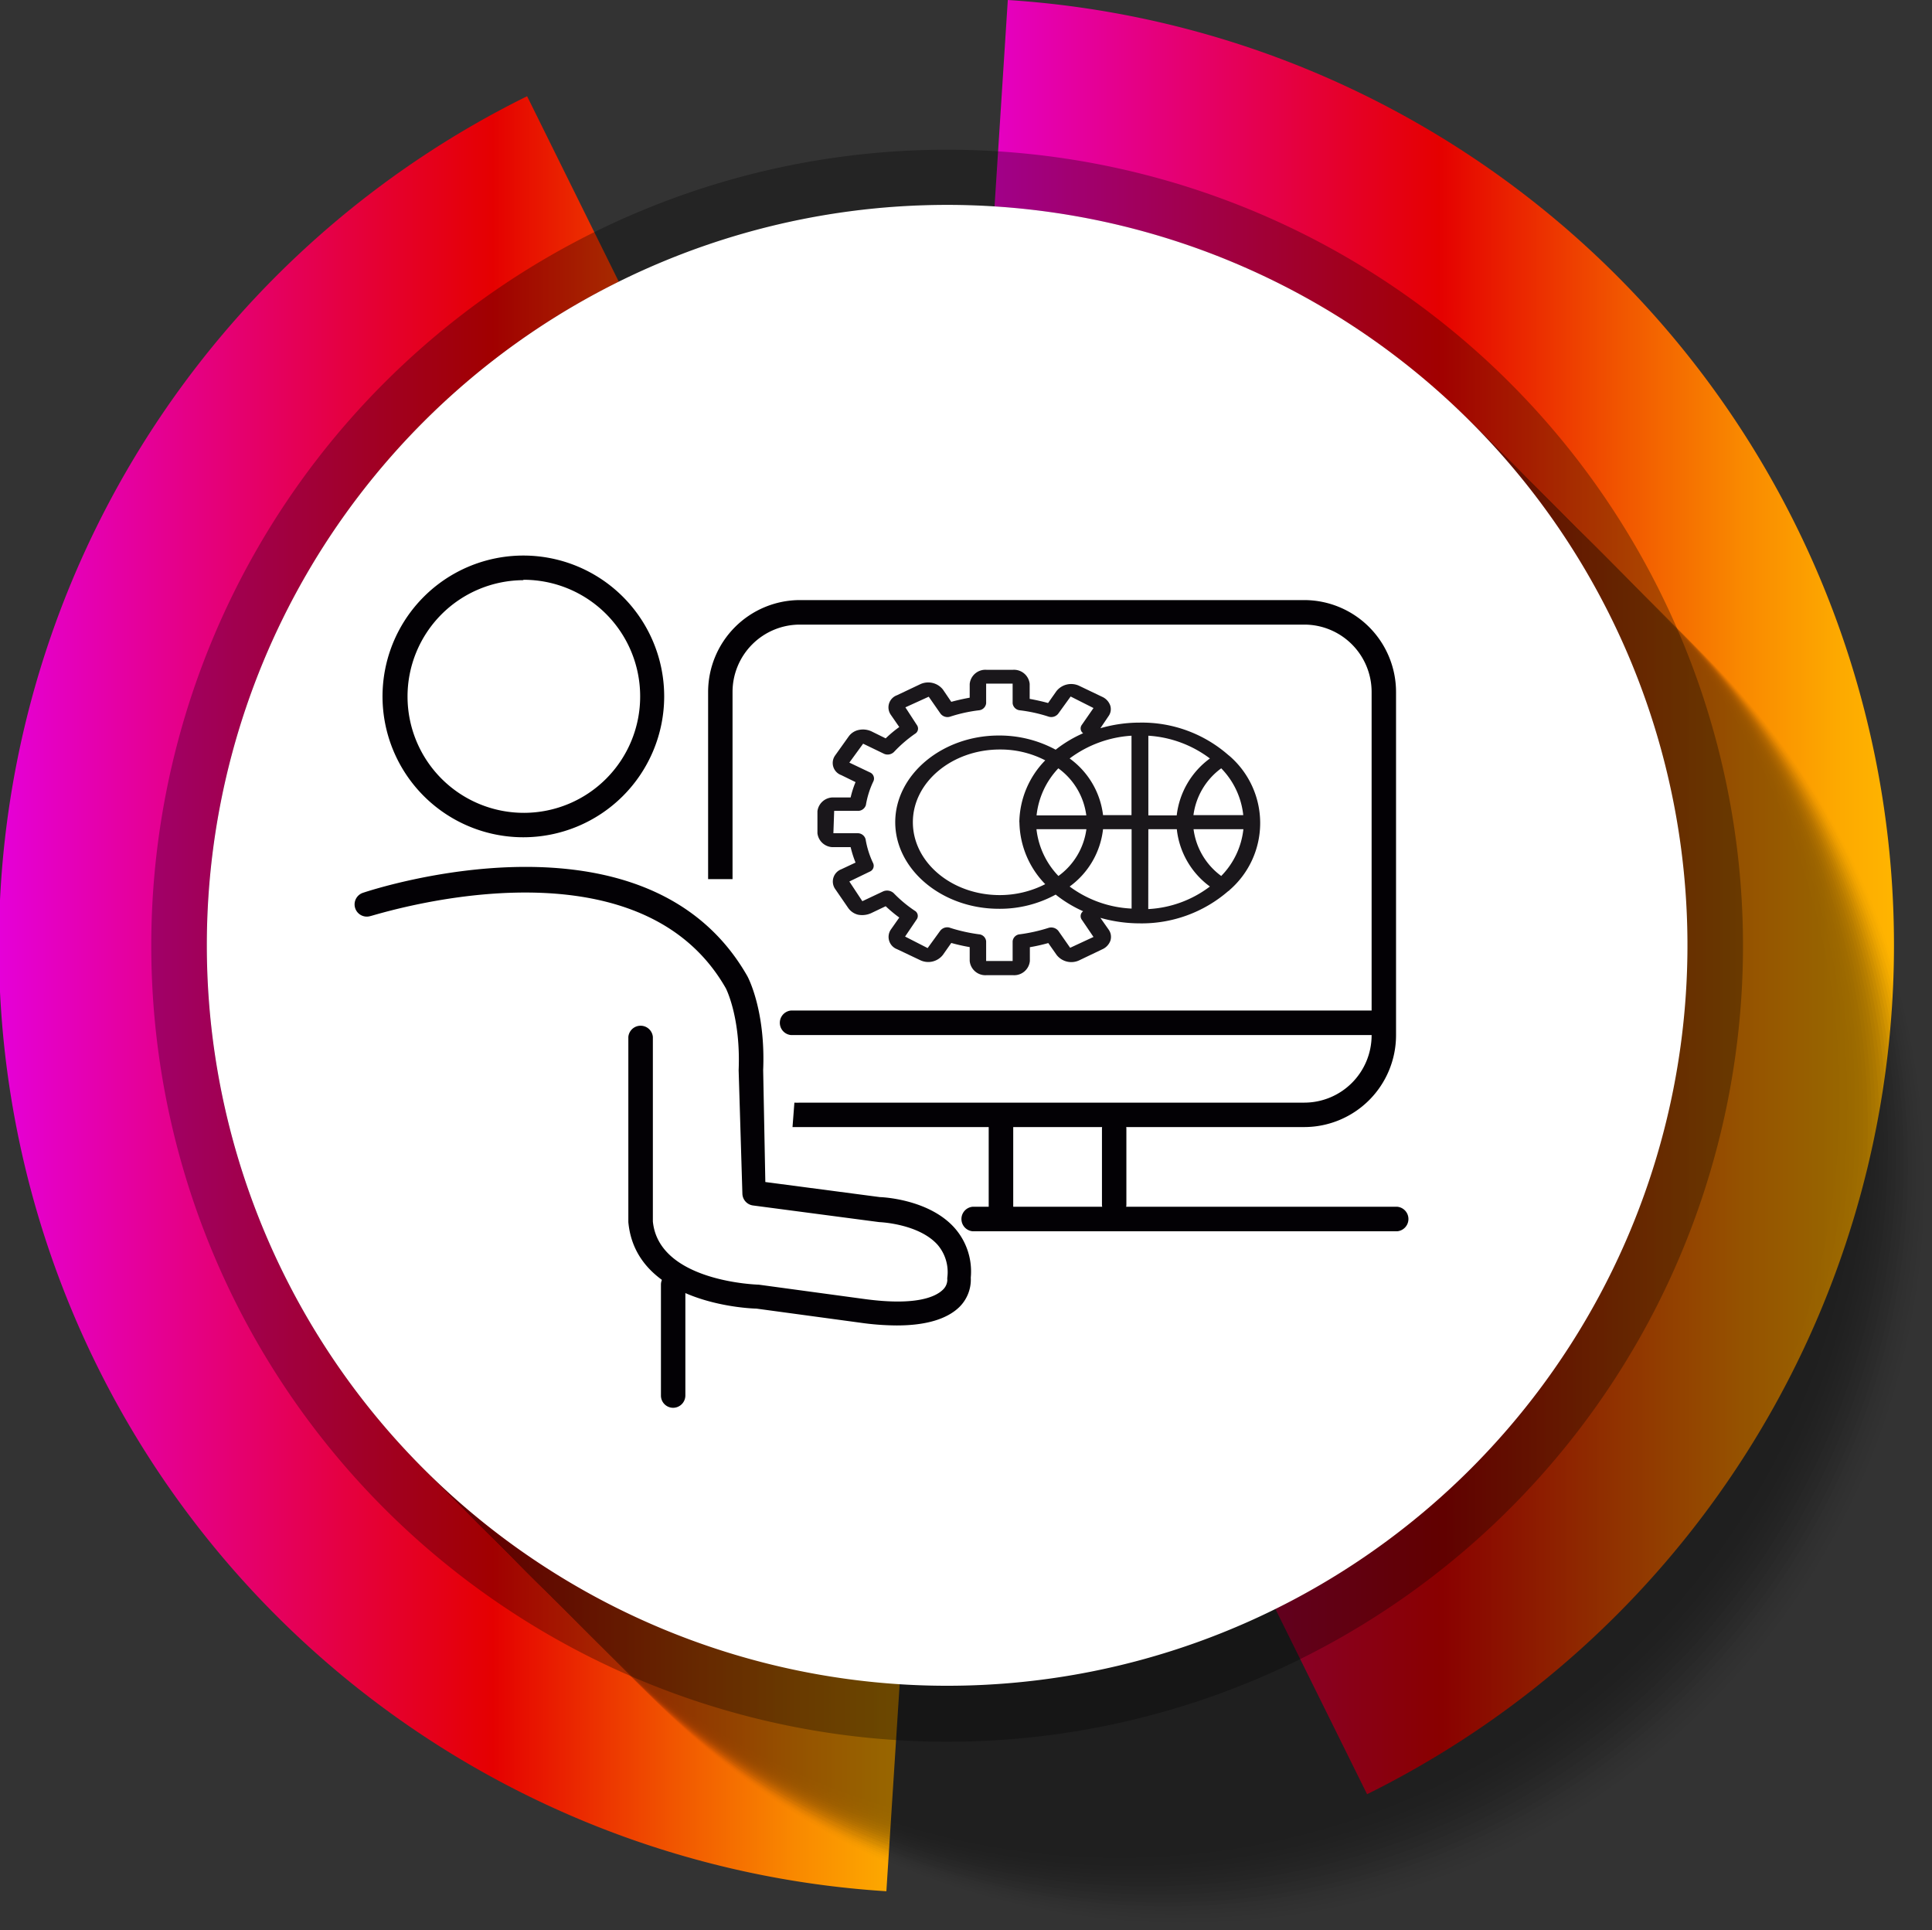 <?xml version="1.0" encoding="UTF-8"?>
<svg xmlns="http://www.w3.org/2000/svg" xmlns:xlink="http://www.w3.org/1999/xlink" viewBox="0 0 196.17 195.96">
  <rect x="0" y="0" width="196.17" height="195.96" fill="#333333" stroke="none"/>
  <defs>
    <style>.cls-1{isolation:isolate;}.cls-2{fill:url(#linear-gradient);}.cls-3{fill:url(#linear-gradient-2);}.cls-4{opacity:0.3;}.cls-4,.cls-5{mix-blend-mode:multiply;}.cls-5{opacity:0.4;}.cls-6{opacity:0;}.cls-7{opacity:0.02;}.cls-8{opacity:0.03;}.cls-9{opacity:0.05;}.cls-10{opacity:0.07;}.cls-11{opacity:0.08;}.cls-12{opacity:0.1;}.cls-13{opacity:0.11;}.cls-14{opacity:0.13;}.cls-15{opacity:0.15;}.cls-16{opacity:0.16;}.cls-17{opacity:0.18;}.cls-18{opacity:0.2;}.cls-19{opacity:0.21;}.cls-20{opacity:0.23;}.cls-21{opacity:0.25;}.cls-22{opacity:0.26;}.cls-23{opacity:0.28;}.cls-24{opacity:0.3;}.cls-25{opacity:0.31;}.cls-26{opacity:0.33;}.cls-27{opacity:0.34;}.cls-28{opacity:0.36;}.cls-29{opacity:0.38;}.cls-30{opacity:0.39;}.cls-31{opacity:0.41;}.cls-32{opacity:0.43;}.cls-33{opacity:0.44;}.cls-34{opacity:0.46;}.cls-35{opacity:0.48;}.cls-36{opacity:0.49;}.cls-37{opacity:0.51;}.cls-38{opacity:0.52;}.cls-39{opacity:0.54;}.cls-40{opacity:0.56;}.cls-41{opacity:0.57;}.cls-42{opacity:0.59;}.cls-43{opacity:0.61;}.cls-44{opacity:0.62;}.cls-45{opacity:0.64;}.cls-46{opacity:0.66;}.cls-47{opacity:0.67;}.cls-48{opacity:0.69;}.cls-49{opacity:0.7;}.cls-50{opacity:0.72;}.cls-51{opacity:0.74;}.cls-52{opacity:0.75;}.cls-53{opacity:0.77;}.cls-54{opacity:0.79;}.cls-55{opacity:0.8;}.cls-56{opacity:0.82;}.cls-57{opacity:0.84;}.cls-58{opacity:0.85;}.cls-59{opacity:0.87;}.cls-60{opacity:0.89;}.cls-61{opacity:0.9;}.cls-62{opacity:0.92;}.cls-63{opacity:0.93;}.cls-64{opacity:0.95;}.cls-65{opacity:0.97;}.cls-66{opacity:0.98;}.cls-67{fill:#fff;}.cls-68{fill:#030105;}.cls-69{fill:#1a171b;}</style>
    <linearGradient id="linear-gradient" x1="96.16" y1="91.07" x2="192.33" y2="91.07" gradientUnits="userSpaceOnUse">
      <stop offset="0" stop-color="#e500d8"></stop>
      <stop offset="0.52" stop-color="#e50000"></stop>
      <stop offset="0.55" stop-color="#e70e00"></stop>
      <stop offset="0.71" stop-color="#f15500"></stop>
      <stop offset="0.84" stop-color="#f98900"></stop>
      <stop offset="0.94" stop-color="#fda900"></stop>
      <stop offset="1" stop-color="#ffb500"></stop>
    </linearGradient>
    <linearGradient id="linear-gradient-2" x1="0" y1="100.84" x2="96.16" y2="100.84" xlink:href="#linear-gradient"></linearGradient>
  </defs>
  <g class="cls-1">
    <g id="Calque_2" data-name="Calque 2">
      <g id="Calque_2-2" data-name="Calque 2">
        <path class="cls-2" d="M190.44,77.08a96.19,96.19,0,0,1-51.63,105.07L96.16,96l6.17-96A96.18,96.18,0,0,1,190.44,77.08Z"></path>
        <path class="cls-3" d="M53.52,9.77,96.16,96l-6.16,96A96.17,96.17,0,0,1,53.52,9.77Z"></path>
        <path class="cls-4" d="M15.36,96a80.81,80.81,0,1,0,80.8-80.8A80.79,80.79,0,0,0,15.36,96Z"></path>
        <g class="cls-5">
          <path class="cls-6" d="M196.17,120.79A75.17,75.17,0,1,1,121,45.63,75.17,75.17,0,0,1,196.17,120.79Z"></path>
          <path class="cls-7" d="M195.76,120.39a75.17,75.17,0,1,1-75.17-75.17A75.18,75.18,0,0,1,195.76,120.39Z"></path>
          <path class="cls-8" d="M195.35,120a75.17,75.17,0,1,1-75.16-75.17A75.17,75.17,0,0,1,195.35,120Z"></path>
          <path class="cls-9" d="M195,119.58a75.17,75.17,0,1,1-75.17-75.17A75.18,75.18,0,0,1,195,119.58Z"></path>
          <path class="cls-10" d="M194.54,119.16A75.17,75.17,0,1,1,119.36,44,75.17,75.17,0,0,1,194.54,119.16Z"></path>
          <path class="cls-11" d="M194.13,118.75A75.17,75.17,0,1,1,119,43.6,75.18,75.18,0,0,1,194.13,118.75Z"></path>
          <path class="cls-12" d="M193.72,118.35a75.17,75.17,0,1,1-75.17-75.17A75.16,75.16,0,0,1,193.72,118.35Z"></path>
          <path class="cls-13" d="M193.31,118a75.17,75.17,0,1,1-75.16-75.18A75.15,75.15,0,0,1,193.31,118Z"></path>
          <path class="cls-14" d="M192.91,117.54a75.17,75.17,0,1,1-75.17-75.17A75.16,75.16,0,0,1,192.91,117.54Z"></path>
          <path class="cls-15" d="M192.51,117.13A75.17,75.17,0,1,1,117.33,42,75.18,75.18,0,0,1,192.51,117.13Z"></path>
          <path class="cls-16" d="M192.1,116.72a75.17,75.17,0,1,1-75.17-75.16A75.19,75.19,0,0,1,192.1,116.72Z"></path>
          <path class="cls-17" d="M191.69,116.32a75.17,75.17,0,1,1-75.17-75.17A75.17,75.17,0,0,1,191.69,116.32Z"></path>
          <path class="cls-18" d="M191.27,115.92a75.17,75.17,0,1,1-75.15-75.18A75.14,75.14,0,0,1,191.27,115.92Z"></path>
          <path class="cls-19" d="M190.87,115.5a75.17,75.17,0,1,1-75.16-75.16A75.16,75.16,0,0,1,190.87,115.5Z"></path>
          <path class="cls-20" d="M190.47,115.09a75.17,75.17,0,1,1-75.18-75.15A75.19,75.19,0,0,1,190.47,115.09Z"></path>
          <path class="cls-21" d="M190.06,114.69a75.17,75.17,0,1,1-75.17-75.17A75.17,75.17,0,0,1,190.06,114.69Z"></path>
          <path class="cls-22" d="M189.65,114.28a75.17,75.17,0,1,1-75.16-75.17A75.17,75.17,0,0,1,189.65,114.28Z"></path>
          <path class="cls-23" d="M189.24,113.88A75.17,75.17,0,1,1,114.08,38.7,75.16,75.16,0,0,1,189.24,113.88Z"></path>
          <path class="cls-24" d="M188.83,113.47A75.17,75.17,0,1,1,113.67,38.3,75.16,75.16,0,0,1,188.83,113.47Z"></path>
          <path class="cls-25" d="M188.43,113.06A75.17,75.17,0,1,1,113.26,37.9,75.19,75.19,0,0,1,188.43,113.06Z"></path>
          <path class="cls-26" d="M188,112.65a75.17,75.17,0,1,1-75.16-75.16A75.16,75.16,0,0,1,188,112.65Z"></path>
          <path class="cls-27" d="M187.61,112.25a75.17,75.17,0,1,1-75.16-75.18A75.15,75.15,0,0,1,187.61,112.25Z"></path>
          <path class="cls-28" d="M187.21,111.84A75.17,75.17,0,1,1,112,36.67,75.16,75.16,0,0,1,187.21,111.84Z"></path>
          <path class="cls-29" d="M186.8,111.43a75.17,75.17,0,1,1-75.17-75.16A75.16,75.16,0,0,1,186.8,111.43Z"></path>
          <path class="cls-30" d="M186.4,111a75.17,75.17,0,1,1-75.18-75.16A75.19,75.19,0,0,1,186.4,111Z"></path>
          <path class="cls-31" d="M186,110.62a75.17,75.17,0,1,1-75.17-75.17A75.18,75.18,0,0,1,186,110.62Z"></path>
          <path class="cls-32" d="M185.57,110.22A75.17,75.17,0,1,1,110.42,35,75.14,75.14,0,0,1,185.57,110.22Z"></path>
          <path class="cls-33" d="M185.17,109.81A75.17,75.17,0,1,1,110,34.64,75.16,75.16,0,0,1,185.17,109.81Z"></path>
          <path class="cls-34" d="M184.77,109.39a75.17,75.17,0,1,1-75.18-75.15A75.17,75.17,0,0,1,184.77,109.39Z"></path>
          <path class="cls-35" d="M184.36,109a75.17,75.17,0,1,1-75.17-75.17A75.17,75.17,0,0,1,184.36,109Z"></path>
          <path class="cls-36" d="M184,108.58a75.17,75.17,0,1,1-75.17-75.17A75.17,75.17,0,0,1,184,108.58Z"></path>
          <path class="cls-37" d="M183.54,108.18A75.17,75.17,0,1,1,108.38,33,75.15,75.15,0,0,1,183.54,108.18Z"></path>
          <path class="cls-38" d="M183.14,107.77A75.17,75.17,0,1,1,108,32.6,75.18,75.18,0,0,1,183.14,107.77Z"></path>
          <path class="cls-39" d="M182.74,107.36A75.17,75.17,0,1,1,107.55,32.2,75.2,75.2,0,0,1,182.74,107.36Z"></path>
          <path class="cls-40" d="M182.32,107a75.17,75.17,0,1,1-75.16-75.16A75.17,75.17,0,0,1,182.32,107Z"></path>
          <path class="cls-41" d="M181.91,106.55a75.17,75.17,0,1,1-75.15-75.18A75.16,75.16,0,0,1,181.91,106.55Z"></path>
          <path class="cls-42" d="M181.5,106.14A75.17,75.17,0,1,1,106.34,31,75.15,75.15,0,0,1,181.5,106.14Z"></path>
          <path class="cls-43" d="M181.1,105.73a75.17,75.17,0,1,1-75.17-75.17A75.16,75.16,0,0,1,181.1,105.73Z"></path>
          <path class="cls-44" d="M180.7,105.32a75.17,75.17,0,1,1-75.18-75.16A75.19,75.19,0,0,1,180.7,105.32Z"></path>
          <path class="cls-45" d="M180.29,104.92a75.17,75.17,0,1,1-75.17-75.17A75.18,75.18,0,0,1,180.29,104.92Z"></path>
          <path class="cls-46" d="M179.88,104.52a75.17,75.17,0,1,1-75.16-75.18A75.15,75.15,0,0,1,179.88,104.52Z"></path>
          <path class="cls-47" d="M179.48,104.11a75.17,75.17,0,1,1-75.17-75.17A75.16,75.16,0,0,1,179.48,104.11Z"></path>
          <path class="cls-48" d="M179.06,103.69A75.16,75.16,0,1,1,103.9,28.53,75.16,75.16,0,0,1,179.06,103.69Z"></path>
          <path class="cls-49" d="M178.66,103.28a75.17,75.17,0,1,1-75.17-75.15A75.18,75.18,0,0,1,178.66,103.28Z"></path>
          <path class="cls-50" d="M178.25,102.88a75.17,75.17,0,1,1-75.17-75.17A75.16,75.16,0,0,1,178.25,102.88Z"></path>
          <path class="cls-51" d="M177.84,102.48A75.17,75.17,0,1,1,102.68,27.3,75.15,75.15,0,0,1,177.84,102.48Z"></path>
          <path class="cls-52" d="M177.44,102.07A75.17,75.17,0,1,1,102.27,26.9,75.18,75.18,0,0,1,177.44,102.07Z"></path>
          <path class="cls-53" d="M177,101.66A75.17,75.17,0,1,1,101.86,26.5,75.19,75.19,0,0,1,177,101.66Z"></path>
          <path class="cls-54" d="M176.63,101.25a75.17,75.17,0,1,1-75.17-75.16A75.19,75.19,0,0,1,176.63,101.25Z"></path>
          <path class="cls-55" d="M176.21,100.84a75.17,75.17,0,1,1-75.16-75.16A75.17,75.17,0,0,1,176.21,100.84Z"></path>
          <path class="cls-56" d="M175.8,100.44a75.16,75.16,0,1,1-75.15-75.18A75.14,75.14,0,0,1,175.8,100.44Z"></path>
          <path class="cls-57" d="M175.4,100a75.17,75.17,0,1,1-75.17-75.17A75.16,75.16,0,0,1,175.4,100Z"></path>
          <path class="cls-58" d="M175,99.62A75.17,75.17,0,1,1,99.82,24.46,75.18,75.18,0,0,1,175,99.62Z"></path>
          <path class="cls-59" d="M174.59,99.22A75.17,75.17,0,1,1,99.42,24.05,75.16,75.16,0,0,1,174.59,99.22Z"></path>
          <path class="cls-60" d="M174.18,98.82A75.17,75.17,0,1,1,99,23.64,75.16,75.16,0,0,1,174.18,98.82Z"></path>
          <path class="cls-61" d="M173.78,98.41A75.17,75.17,0,1,1,98.61,23.24,75.16,75.16,0,0,1,173.78,98.41Z"></path>
          <path class="cls-62" d="M173.36,98A75.17,75.17,0,1,1,98.2,22.83,75.16,75.16,0,0,1,173.36,98Z"></path>
          <path class="cls-63" d="M173,97.58A75.17,75.17,0,1,1,97.78,22.43,75.18,75.18,0,0,1,173,97.58Z"></path>
          <path class="cls-64" d="M172.55,97.18A75.17,75.17,0,1,1,97.38,22,75.16,75.16,0,0,1,172.55,97.18Z"></path>
          <path class="cls-65" d="M172.14,96.78A75.17,75.17,0,1,1,97,21.6,75.15,75.15,0,0,1,172.14,96.78Z"></path>
          <path class="cls-66" d="M171.74,96.37A75.17,75.17,0,1,1,96.57,21.2,75.16,75.16,0,0,1,171.74,96.37Z"></path>
          <path d="M171.33,96A75.17,75.17,0,1,1,96.16,20.8,75.18,75.18,0,0,1,171.33,96Z"></path>
        </g>
        <path class="cls-67" d="M21,96A75.17,75.17,0,1,0,96.16,20.8,75.16,75.16,0,0,0,21,96Z"></path>
        <path class="cls-68" d="M132.43,114.42H81.22c-.25,0-.51,0-.75,0l.19-2.48a5.15,5.15,0,0,0,.56,0h51.21a6.84,6.84,0,0,0,6.84-6.83V70.25a6.84,6.84,0,0,0-6.84-6.84H81.22a6.84,6.84,0,0,0-6.84,6.84v19H71.9v-19a9.34,9.34,0,0,1,9.32-9.33h51.21a9.34,9.34,0,0,1,9.32,9.33V105.1A9.33,9.33,0,0,1,132.43,114.42Z"></path>
        <path class="cls-68" d="M139.24,105.08H80.32a1.25,1.25,0,0,1,0-2.49h58.92a1.25,1.25,0,0,1,0,2.49Z"></path>
        <path class="cls-68" d="M141.87,125H98.76a1.25,1.25,0,0,1,0-2.49h43.11a1.25,1.25,0,0,1,0,2.49Z"></path>
        <path class="cls-68" d="M101.64,124.23a1.24,1.24,0,0,1-1.25-1.24v-9.34a1.25,1.25,0,0,1,2.49,0V123A1.24,1.24,0,0,1,101.64,124.23Z"></path>
        <path class="cls-68" d="M113.13,123.52a1.25,1.25,0,0,1-1.24-1.24v-7.67a1.24,1.24,0,0,1,2.48,0v7.67A1.24,1.24,0,0,1,113.13,123.52Z"></path>
        <path class="cls-68" d="M53.14,85a14.3,14.3,0,1,1,14.3-14.29A14.31,14.31,0,0,1,53.14,85Zm0-26.1A11.81,11.81,0,1,0,65,70.67,11.83,11.83,0,0,0,53.14,58.86Z"></path>
        <path class="cls-68" d="M91.06,134.56a27,27,0,0,1-3.72-.28L76.8,132.85h0c-.38,0-12.23-.36-13-8.78v-18.8a1.25,1.25,0,0,1,2.49,0V124c.6,6.14,10.65,6.42,10.75,6.42l10.68,1.45c5.4.74,7.31-.26,8-.92a1.43,1.43,0,0,0,.47-1,1.22,1.22,0,0,1,0-.27,4.26,4.26,0,0,0-1-3.32c-1.93-2.14-5.88-2.29-5.91-2.29l-12.82-1.69a1.24,1.24,0,0,1-1.08-1.21L75,108.65c.22-5.36-1.28-8.27-1.29-8.3C64.53,84.21,37.88,93,37.61,93a1.24,1.24,0,0,1-.79-2.35c1.18-.4,28.87-9.46,39.07,8.46.09.17,1.85,3.51,1.6,9.53L77.71,120l11.63,1.53c.09,0,4.9.16,7.55,3.09a6.67,6.67,0,0,1,1.68,5.08,3.91,3.91,0,0,1-1.17,3C96.14,133.92,94,134.56,91.06,134.56Z"></path>
        <path class="cls-68" d="M68.35,142.92a1.24,1.24,0,0,1-1.24-1.24V130.42a1.24,1.24,0,1,1,2.48,0v11.26A1.25,1.25,0,0,1,68.35,142.92Z"></path>
        <path class="cls-69" d="M84.7,86h1.67a11,11,0,0,0,.5,1.57l-1.45.68a1.33,1.33,0,0,0-.62,2l1.32,1.92a1.71,1.71,0,0,0,1,.69,2.21,2.21,0,0,0,1.32-.15L89.93,92a14.25,14.25,0,0,0,1.38,1.15l-.85,1.21a1.33,1.33,0,0,0,.62,2l2.32,1.1a1.89,1.89,0,0,0,2.34-.52l.85-1.21a18.53,18.53,0,0,0,1.87.42v1.4A1.6,1.6,0,0,0,100.18,99h2.67a1.6,1.6,0,0,0,1.72-1.44v-1.4a18.53,18.53,0,0,0,1.87-.42l.85,1.21a1.89,1.89,0,0,0,2.34.52l2.3-1.1a1.53,1.53,0,0,0,.82-.88,1.27,1.27,0,0,0-.17-1.1l-.85-1.21a.07.07,0,0,1,0,0,14.7,14.7,0,0,0,4,.56,13.41,13.41,0,0,0,9-3.29s.08,0,.08-.06a.12.12,0,0,0,0,0,9,9,0,0,0,0-13.67l0,0-.08-.06a13.3,13.3,0,0,0-9-3.3,14.32,14.32,0,0,0-4,.57s0,0,0,0l.83-1.23a1.21,1.21,0,0,0,.17-1.08,1.53,1.53,0,0,0-.82-.88l-2.3-1.1a1.91,1.91,0,0,0-2.34.52l-.85,1.21c-.63-.17-1.25-.31-1.87-.42V69.42A1.6,1.6,0,0,0,102.85,68h-2.67a1.6,1.6,0,0,0-1.72,1.44v1.39c-.62.11-1.24.25-1.87.42L95.74,70a1.91,1.91,0,0,0-2.34-.52l-2.32,1.1a1.31,1.31,0,0,0-.62,2l.85,1.23a11.85,11.85,0,0,0-1.38,1.15l-1.44-.71a2.06,2.06,0,0,0-1.32-.14,1.67,1.67,0,0,0-1,.66L84.8,76.69a1.31,1.31,0,0,0,.62,2l1.45.71a9.76,9.76,0,0,0-.5,1.56H84.7A1.6,1.6,0,0,0,83,82.36v2.23A1.6,1.6,0,0,0,84.7,86Zm30.19-11.34v8.09H112A8.32,8.32,0,0,0,108.61,77,11.68,11.68,0,0,1,114.89,74.69Zm11.35,8.09h-5.06A7,7,0,0,1,124,78,8,8,0,0,1,126.24,82.78ZM124,88.93a7,7,0,0,1-2.81-4.75h5.06A8,8,0,0,1,124,88.93Zm-7.4-4.75h2.89A8.3,8.3,0,0,0,122.85,90a11.31,11.31,0,0,1-6.26,2.29Zm2.89-1.4h-2.89V74.69A11.56,11.56,0,0,1,122.85,77,8.34,8.34,0,0,0,119.48,82.78Zm-9.18,0h-5.06A8.21,8.21,0,0,1,107.46,78,7,7,0,0,1,110.3,82.78Zm-6.8.69a9.21,9.21,0,0,0,2.62,6.29,10.13,10.13,0,0,1-4.62,1.11c-4.86,0-8.82-3.32-8.82-7.4s4-7.38,8.82-7.38a9.88,9.88,0,0,1,4.62,1.1A9.17,9.17,0,0,0,103.5,83.47Zm1.74.71h5.06a7,7,0,0,1-2.84,4.75A8.15,8.15,0,0,1,105.24,84.18Zm6.76,0h2.89v8.06A11.43,11.43,0,0,1,108.61,90,8.34,8.34,0,0,0,112,84.18ZM84.7,82.32h2.37a.84.84,0,0,0,.85-.59,9,9,0,0,1,.77-2.43.67.67,0,0,0-.35-.88l-2.1-1,1.4-1.92,2.07,1a.91.91,0,0,0,1.07-.17A13.54,13.54,0,0,1,92.9,74.5a.61.61,0,0,0,.2-.89l-1.17-1.8,2.37-1.08,1.19,1.71a.89.89,0,0,0,1,.31,15.28,15.28,0,0,1,2.91-.64.81.81,0,0,0,.73-.71l0-2,2.69,0v2a.81.81,0,0,0,.73.71,15.11,15.11,0,0,1,2.91.64.9.9,0,0,0,1-.31l1.25-1.73,2.32,1.17-1.2,1.73a.6.6,0,0,0,.15.83,12.74,12.74,0,0,0-2.79,1.67,12,12,0,0,0-5.77-1.44c-5.78,0-10.52,4-10.52,8.8s4.74,8.79,10.52,8.79a11.81,11.81,0,0,0,5.77-1.44,12.81,12.81,0,0,0,2.79,1.69.61.61,0,0,0-.15.84l1.2,1.77-2.37,1.1-1.2-1.72a.93.93,0,0,0-1-.3,16.79,16.79,0,0,1-2.91.65.79.79,0,0,0-.73.71l0,2-2.69,0v-2a.79.79,0,0,0-.73-.71,17,17,0,0,1-2.91-.65.8.8,0,0,0-.3-.06.91.91,0,0,0-.73.36l-1.27,1.75-2.29-1.17,1.17-1.73a.61.61,0,0,0-.2-.9,13,13,0,0,1-2.12-1.77,1,1,0,0,0-1.07-.19l-2.12,1-1.32-2,2.07-1a.64.64,0,0,0,.35-.85,9.1,9.1,0,0,1-.77-2.44.83.83,0,0,0-.85-.61l-2.42,0Z"></path>
      </g>
    </g>
  </g>
</svg>
